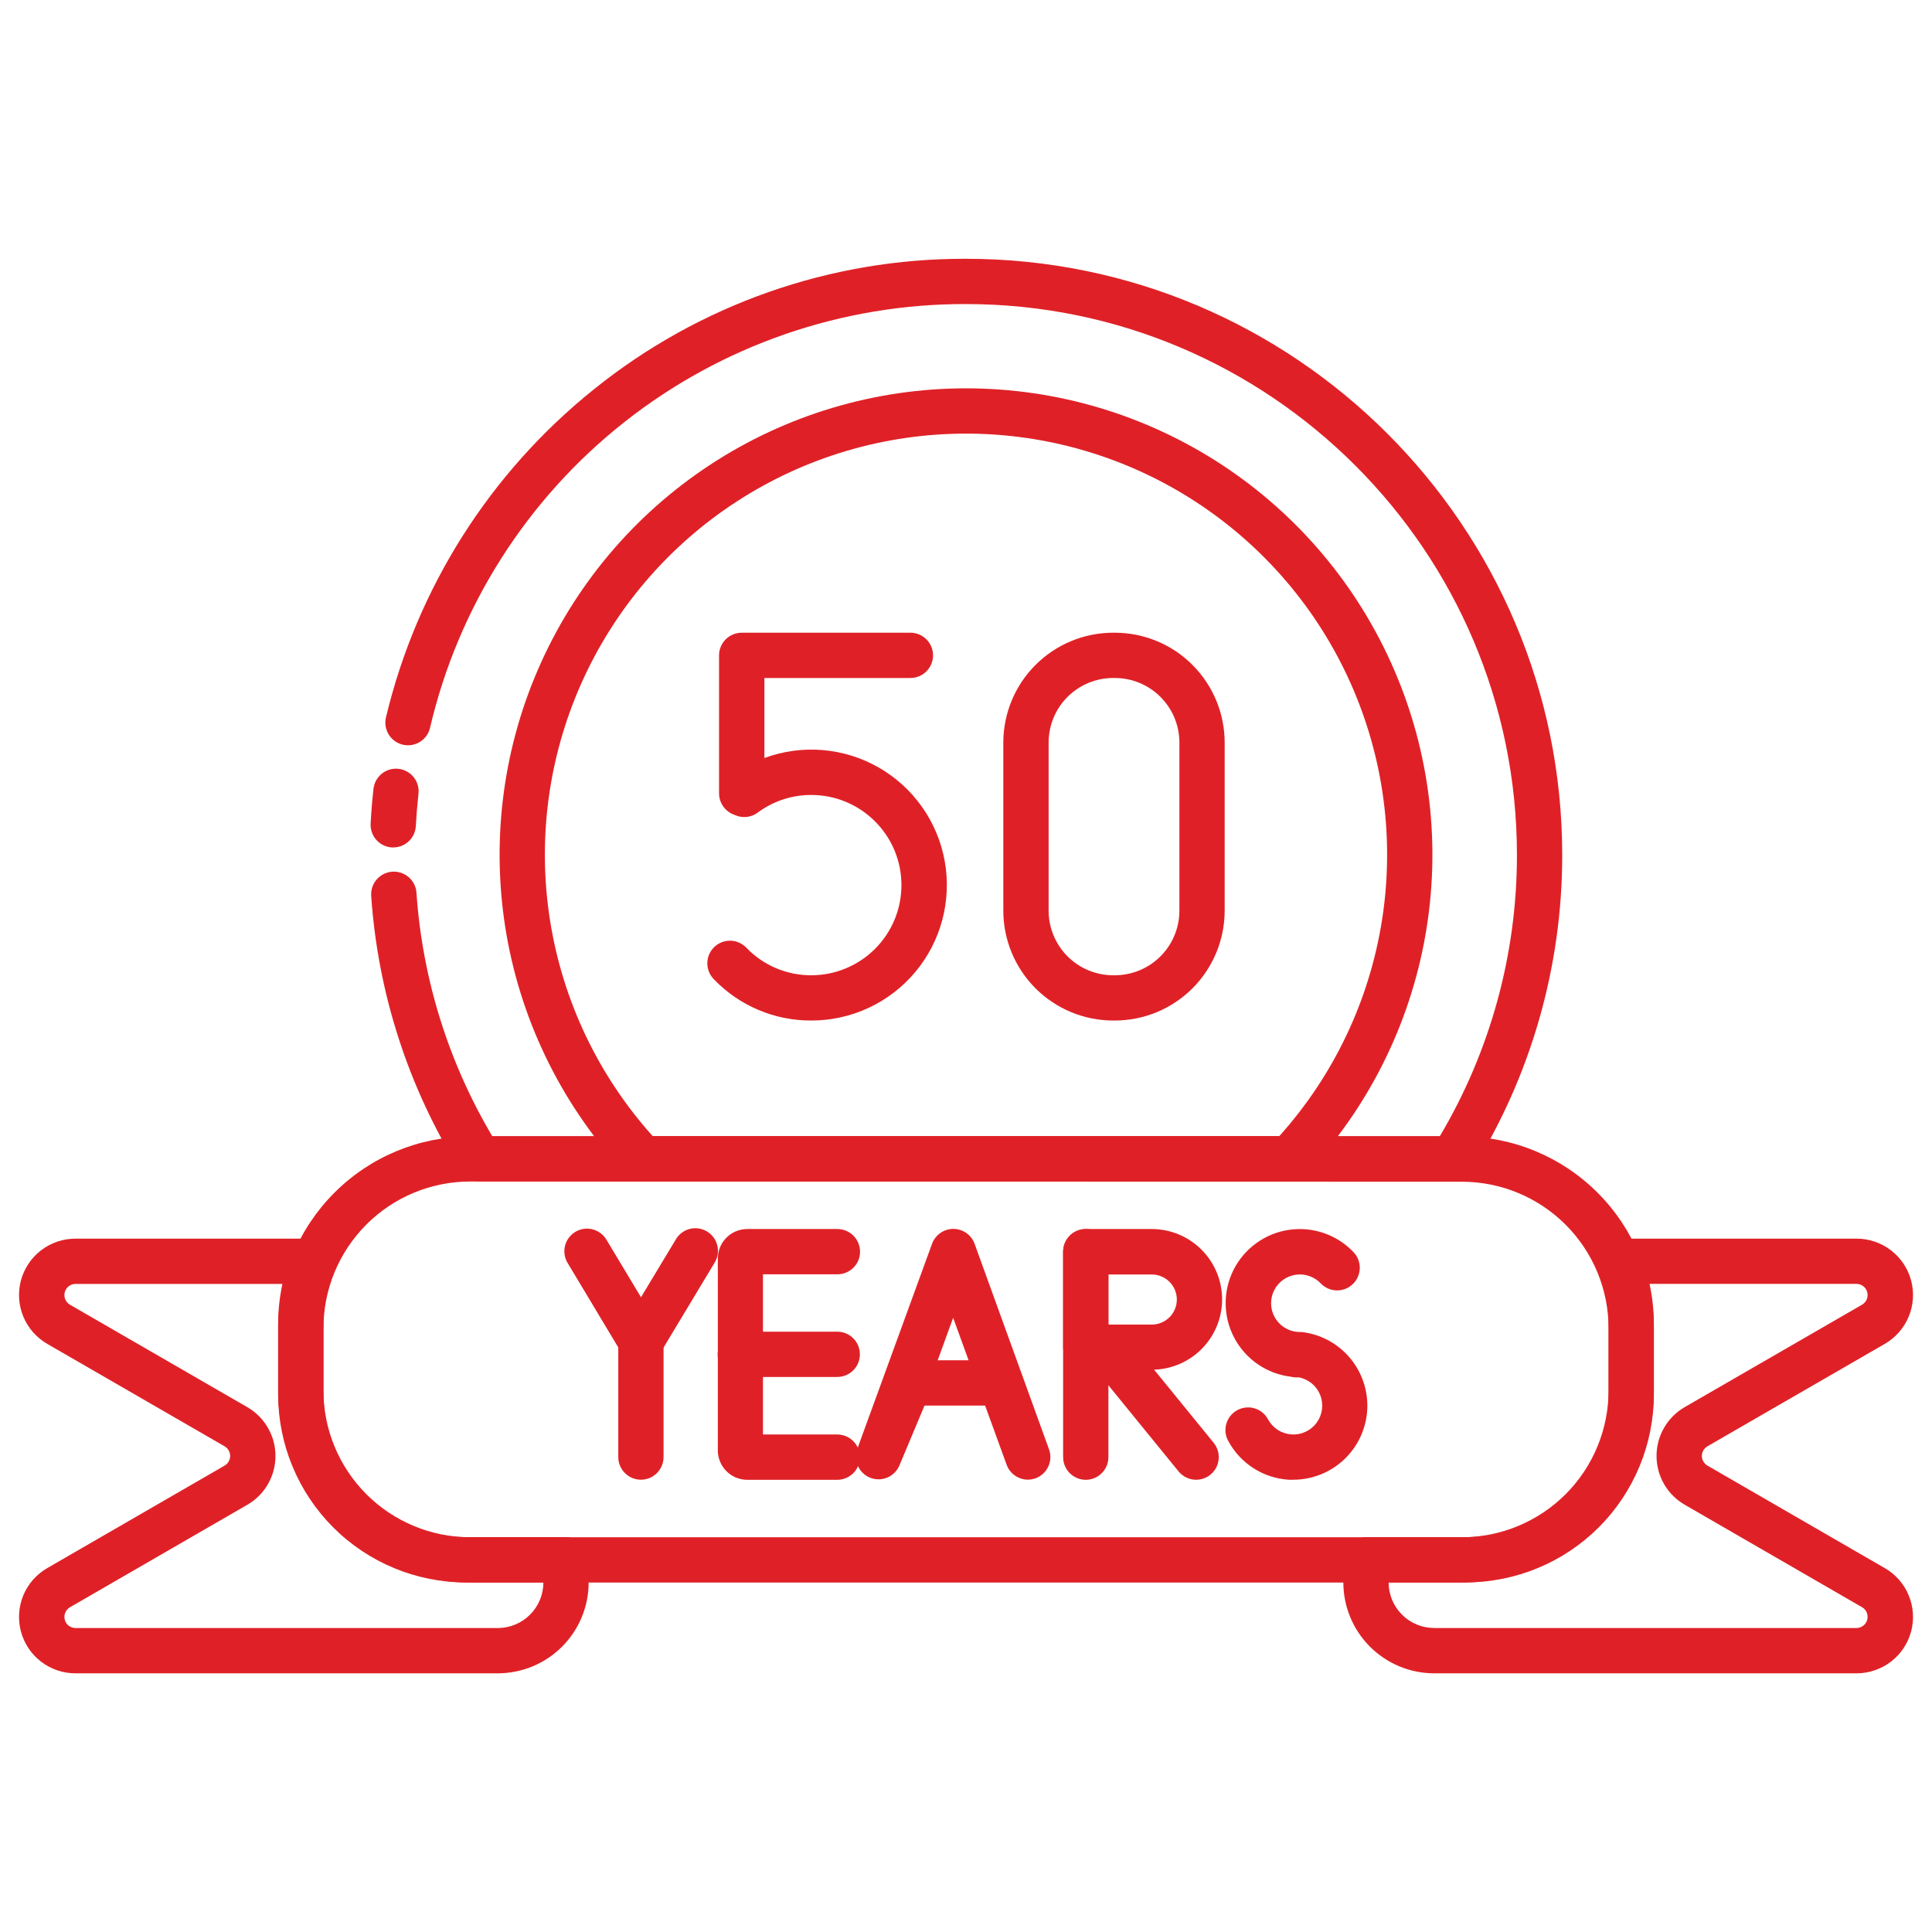 <svg width="55" height="55" viewBox="0 0 55 55" fill="none" xmlns="http://www.w3.org/2000/svg">
<path d="M52.852 47.636H40.82C40.136 47.633 39.481 47.36 38.998 46.875C38.514 46.391 38.243 45.734 38.242 45.05V44.406C38.242 44.234 38.31 44.071 38.431 43.95C38.552 43.829 38.716 43.761 38.887 43.761H41.733C42.81 43.76 43.842 43.332 44.603 42.571C45.364 41.81 45.792 40.778 45.793 39.702V37.694C45.794 37.165 45.691 36.642 45.49 36.153C45.449 36.055 45.433 35.949 45.444 35.843C45.454 35.738 45.49 35.637 45.549 35.548C45.608 35.46 45.688 35.388 45.781 35.338C45.875 35.288 45.979 35.262 46.085 35.262H52.853C53.206 35.261 53.55 35.378 53.831 35.593C54.112 35.808 54.313 36.11 54.405 36.451C54.496 36.793 54.473 37.155 54.337 37.482C54.201 37.809 53.962 38.081 53.655 38.258L48.606 41.174C48.558 41.202 48.519 41.242 48.491 41.29C48.463 41.338 48.449 41.393 48.449 41.448C48.449 41.504 48.463 41.558 48.491 41.606C48.519 41.654 48.558 41.694 48.606 41.722L53.655 44.64C53.962 44.816 54.202 45.089 54.337 45.416C54.473 45.742 54.496 46.105 54.405 46.447C54.313 46.788 54.111 47.09 53.83 47.305C53.549 47.52 53.205 47.636 52.852 47.636ZM39.531 45.049C39.532 45.393 39.668 45.722 39.911 45.965C40.154 46.209 40.484 46.345 40.828 46.346H52.852C52.921 46.345 52.989 46.322 53.044 46.279C53.099 46.237 53.138 46.178 53.156 46.11C53.174 46.043 53.17 45.972 53.143 45.908C53.117 45.843 53.07 45.79 53.01 45.755L47.961 42.837C47.717 42.696 47.514 42.494 47.373 42.25C47.232 42.006 47.158 41.729 47.158 41.447C47.158 41.165 47.232 40.889 47.373 40.645C47.514 40.401 47.717 40.198 47.961 40.057L53.01 37.141C53.07 37.106 53.117 37.052 53.143 36.987C53.17 36.923 53.174 36.852 53.156 36.785C53.138 36.718 53.099 36.658 53.044 36.616C52.989 36.573 52.921 36.55 52.852 36.55H46.959C47.041 36.925 47.082 37.308 47.082 37.693V39.699C47.081 41.117 46.517 42.477 45.514 43.48C44.511 44.483 43.151 45.046 41.733 45.048L39.531 45.049Z" fill="#DF2127"/>
<path d="M14.171 47.636H2.149C1.795 47.636 1.451 47.52 1.17 47.305C0.889 47.09 0.688 46.788 0.596 46.446C0.505 46.104 0.529 45.742 0.664 45.415C0.8 45.089 1.04 44.816 1.346 44.64L6.395 41.722C6.443 41.694 6.483 41.654 6.51 41.606C6.538 41.558 6.553 41.504 6.553 41.448C6.553 41.393 6.538 41.338 6.51 41.29C6.483 41.242 6.443 41.202 6.395 41.174L1.346 38.258C1.04 38.081 0.8 37.809 0.664 37.482C0.529 37.155 0.505 36.793 0.596 36.451C0.688 36.11 0.889 35.808 1.17 35.593C1.451 35.378 1.795 35.261 2.149 35.262H8.916C9.022 35.262 9.126 35.288 9.22 35.338C9.313 35.388 9.393 35.46 9.452 35.548C9.511 35.636 9.547 35.737 9.558 35.842C9.568 35.948 9.553 36.054 9.512 36.152C9.311 36.641 9.208 37.165 9.209 37.694V39.7C9.211 40.777 9.639 41.809 10.4 42.57C11.161 43.331 12.193 43.759 13.269 43.76H16.113C16.284 43.76 16.448 43.828 16.569 43.949C16.69 44.069 16.758 44.233 16.758 44.404V45.049C16.758 45.735 16.485 46.393 16 46.878C15.515 47.363 14.857 47.635 14.171 47.636ZM2.149 36.551C2.079 36.551 2.011 36.574 1.956 36.617C1.901 36.659 1.862 36.719 1.844 36.786C1.826 36.853 1.831 36.924 1.857 36.989C1.884 37.053 1.931 37.107 1.991 37.142L7.039 40.058C7.284 40.199 7.486 40.402 7.627 40.646C7.768 40.89 7.842 41.167 7.842 41.449C7.842 41.73 7.768 42.007 7.627 42.252C7.486 42.496 7.284 42.698 7.039 42.839L1.991 45.756C1.931 45.791 1.884 45.844 1.857 45.909C1.831 45.973 1.826 46.044 1.844 46.111C1.862 46.179 1.901 46.238 1.956 46.281C2.011 46.323 2.079 46.346 2.149 46.347H14.18C14.522 46.344 14.85 46.207 15.091 45.964C15.333 45.721 15.469 45.392 15.469 45.05H13.267C11.849 45.049 10.489 44.485 9.486 43.482C8.484 42.479 7.92 41.12 7.918 39.702V37.694C7.918 37.309 7.959 36.926 8.04 36.551H2.149Z" fill="#DF2127"/>
<path d="M41.351 33.634H13.649C13.54 33.634 13.433 33.606 13.337 33.553C13.242 33.5 13.161 33.424 13.103 33.331C11.628 30.97 10.757 28.281 10.567 25.503C10.556 25.332 10.612 25.164 10.725 25.035C10.838 24.906 10.997 24.827 11.168 24.815C11.339 24.804 11.508 24.861 11.637 24.973C11.766 25.086 11.845 25.245 11.856 25.416C12.024 27.863 12.764 30.236 14.014 32.345H40.989C42.428 29.923 43.186 27.157 43.184 24.34C43.184 15.693 36.149 8.656 27.5 8.656C23.971 8.646 20.542 9.831 17.772 12.018C15.002 14.205 13.054 17.266 12.246 20.702C12.229 20.786 12.195 20.866 12.146 20.938C12.097 21.009 12.034 21.069 11.961 21.116C11.889 21.162 11.807 21.193 11.722 21.208C11.637 21.222 11.55 21.219 11.466 21.199C11.382 21.179 11.303 21.143 11.233 21.092C11.164 21.041 11.105 20.976 11.061 20.902C11.017 20.828 10.988 20.745 10.976 20.66C10.964 20.574 10.97 20.487 10.992 20.404C11.875 16.727 13.956 13.448 16.907 11.083C19.907 8.666 23.647 7.354 27.5 7.367C36.859 7.367 44.473 14.981 44.473 24.34C44.475 27.52 43.582 30.636 41.895 33.331C41.837 33.423 41.757 33.5 41.662 33.553C41.567 33.605 41.46 33.634 41.351 33.634Z" fill="#DF2127"/>
<path d="M11.196 24.125H11.16C10.99 24.116 10.83 24.039 10.715 23.912C10.601 23.785 10.542 23.617 10.551 23.447C10.569 23.106 10.596 22.776 10.632 22.464C10.64 22.379 10.665 22.296 10.706 22.221C10.747 22.146 10.802 22.079 10.868 22.026C10.935 21.972 11.011 21.932 11.094 21.908C11.176 21.884 11.262 21.877 11.347 21.887C11.432 21.897 11.514 21.923 11.588 21.965C11.663 22.007 11.729 22.063 11.781 22.131C11.834 22.198 11.873 22.275 11.895 22.358C11.918 22.44 11.923 22.526 11.912 22.611C11.88 22.897 11.855 23.201 11.838 23.516C11.829 23.68 11.758 23.835 11.638 23.948C11.519 24.061 11.36 24.124 11.196 24.125Z" fill="#DF2127"/>
<path d="M36.7 33.636H18.3C18.213 33.635 18.126 33.617 18.045 33.582C17.965 33.547 17.892 33.496 17.832 33.432C16.056 31.545 14.87 29.179 14.422 26.626C13.975 24.074 14.284 21.445 15.312 19.066C16.34 16.687 18.041 14.661 20.207 13.237C22.373 11.813 24.908 11.055 27.5 11.055C30.092 11.055 32.627 11.813 34.793 13.237C36.959 14.661 38.66 16.687 39.688 19.066C40.716 21.445 41.026 24.074 40.578 26.626C40.13 29.179 38.944 31.545 37.168 33.432C37.108 33.496 37.035 33.547 36.955 33.582C36.874 33.617 36.787 33.635 36.7 33.636ZM18.584 32.346H36.416C37.965 30.623 38.981 28.489 39.342 26.2C39.703 23.912 39.393 21.568 38.45 19.452C37.507 17.336 35.97 15.538 34.027 14.277C32.084 13.015 29.817 12.344 27.5 12.344C25.183 12.344 22.916 13.015 20.973 14.277C19.03 15.538 17.494 17.336 16.55 19.452C15.607 21.568 15.297 23.912 15.658 26.2C16.019 28.489 17.035 30.623 18.584 32.346Z" fill="#DF2127"/>
<path d="M41.618 45.051H13.381C11.933 45.049 10.544 44.473 9.52 43.449C8.496 42.425 7.92 41.036 7.918 39.587V37.815C7.92 36.367 8.496 34.978 9.52 33.954C10.544 32.929 11.933 32.353 13.381 32.352H41.618C43.067 32.353 44.456 32.929 45.48 33.954C46.504 34.978 47.08 36.367 47.082 37.815V39.587C47.08 41.036 46.504 42.425 45.48 43.449C44.456 44.473 43.067 45.049 41.618 45.051ZM13.381 33.635C12.274 33.636 11.212 34.077 10.429 34.861C9.646 35.645 9.207 36.707 9.207 37.815V39.587C9.208 40.694 9.649 41.755 10.431 42.538C11.214 43.32 12.275 43.761 13.381 43.762H41.618C42.725 43.761 43.786 43.32 44.569 42.538C45.351 41.755 45.791 40.694 45.793 39.587V37.815C45.792 36.708 45.352 35.647 44.569 34.864C43.786 34.082 42.725 33.642 41.618 33.641L13.381 33.635Z" fill="#DF2127"/>
<path d="M29.263 42.123C29.131 42.123 29.002 42.082 28.893 42.006C28.785 41.93 28.702 41.823 28.657 41.699L28.044 40.014H26.319L25.601 41.727C25.534 41.879 25.411 42 25.258 42.064C25.104 42.128 24.931 42.13 24.776 42.069C24.621 42.009 24.495 41.89 24.425 41.739C24.355 41.588 24.347 41.416 24.401 41.258L26.533 35.409C26.579 35.285 26.661 35.177 26.769 35.101C26.878 35.025 27.007 34.984 27.139 34.984C27.272 34.984 27.401 35.025 27.509 35.101C27.618 35.177 27.7 35.285 27.745 35.409L29.863 41.258C29.922 41.419 29.914 41.596 29.842 41.751C29.77 41.906 29.64 42.026 29.479 42.084C29.41 42.109 29.337 42.122 29.263 42.123ZM26.694 38.725H27.574L27.134 37.514L26.694 38.725Z" fill="#DF2127"/>
<path d="M23.835 42.127H21.27C21.048 42.126 20.836 42.038 20.68 41.881C20.523 41.724 20.435 41.512 20.435 41.291V35.824C20.435 35.603 20.523 35.39 20.68 35.234C20.836 35.077 21.048 34.989 21.27 34.988H23.839C24.01 34.988 24.174 35.056 24.295 35.177C24.416 35.298 24.484 35.462 24.484 35.633C24.484 35.804 24.416 35.968 24.295 36.089C24.174 36.209 24.01 36.277 23.839 36.277H21.72V40.837H23.835C24.006 40.837 24.17 40.905 24.291 41.026C24.412 41.147 24.48 41.311 24.48 41.482C24.48 41.653 24.412 41.817 24.291 41.938C24.17 42.059 24.006 42.127 23.835 42.127Z" fill="#DF2127"/>
<path d="M23.835 39.199H21.075C20.904 39.199 20.74 39.131 20.619 39.01C20.499 38.89 20.431 38.726 20.431 38.555C20.431 38.384 20.499 38.22 20.619 38.099C20.74 37.978 20.904 37.91 21.075 37.91H23.835C24.006 37.91 24.17 37.978 24.291 38.099C24.412 38.22 24.479 38.384 24.479 38.555C24.479 38.726 24.412 38.89 24.291 39.01C24.17 39.131 24.006 39.199 23.835 39.199Z" fill="#DF2127"/>
<path d="M30.91 42.127C30.739 42.127 30.575 42.059 30.454 41.938C30.333 41.817 30.265 41.653 30.265 41.482V35.633C30.265 35.462 30.333 35.298 30.454 35.177C30.575 35.056 30.739 34.988 30.91 34.988C31.081 34.988 31.244 35.056 31.365 35.177C31.486 35.298 31.554 35.462 31.554 35.633V41.482C31.554 41.653 31.486 41.817 31.365 41.938C31.244 42.059 31.081 42.127 30.91 42.127Z" fill="#DF2127"/>
<path d="M32.788 38.997H30.91C30.739 38.997 30.575 38.929 30.454 38.809C30.333 38.688 30.265 38.524 30.265 38.353V35.633C30.265 35.462 30.333 35.298 30.454 35.177C30.575 35.056 30.739 34.988 30.91 34.988H32.788C33.319 34.988 33.829 35.199 34.204 35.575C34.58 35.95 34.791 36.46 34.791 36.991C34.791 37.522 34.58 38.031 34.204 38.407C33.829 38.782 33.319 38.993 32.788 38.993V38.997ZM31.554 37.708H32.788C32.978 37.708 33.159 37.633 33.293 37.499C33.427 37.365 33.502 37.184 33.502 36.995C33.502 36.806 33.427 36.624 33.293 36.491C33.159 36.357 32.978 36.282 32.788 36.282H31.554V37.708Z" fill="#DF2127"/>
<path d="M34.053 42.126C33.957 42.126 33.862 42.105 33.776 42.064C33.689 42.023 33.613 41.963 33.552 41.889L30.999 38.755C30.891 38.623 30.84 38.452 30.857 38.282C30.875 38.112 30.959 37.956 31.092 37.848C31.224 37.74 31.394 37.689 31.564 37.706C31.735 37.724 31.891 37.808 31.999 37.941L34.551 41.074C34.628 41.169 34.677 41.283 34.691 41.404C34.706 41.525 34.686 41.647 34.634 41.758C34.582 41.868 34.499 41.961 34.397 42.026C34.294 42.091 34.175 42.126 34.053 42.126Z" fill="#DF2127"/>
<path d="M36.821 42.125C36.776 42.125 36.732 42.125 36.687 42.125C36.333 42.103 35.99 41.991 35.691 41.801C35.392 41.611 35.145 41.348 34.975 41.037C34.931 40.963 34.903 40.881 34.891 40.795C34.88 40.71 34.886 40.624 34.908 40.541C34.931 40.458 34.97 40.38 35.023 40.312C35.076 40.245 35.142 40.188 35.218 40.147C35.293 40.105 35.376 40.079 35.461 40.07C35.547 40.06 35.633 40.068 35.715 40.093C35.798 40.118 35.874 40.159 35.941 40.213C36.007 40.268 36.062 40.336 36.101 40.412C36.168 40.533 36.264 40.635 36.38 40.709C36.497 40.783 36.63 40.826 36.768 40.835C36.906 40.844 37.043 40.818 37.168 40.759C37.293 40.701 37.402 40.612 37.483 40.5C37.564 40.389 37.617 40.259 37.634 40.122C37.652 39.985 37.635 39.846 37.585 39.717C37.535 39.589 37.453 39.475 37.347 39.386C37.241 39.298 37.114 39.237 36.979 39.211C36.941 39.213 36.904 39.213 36.866 39.211C36.823 39.207 36.781 39.2 36.738 39.191C36.403 39.149 36.082 39.027 35.804 38.835C35.526 38.643 35.297 38.387 35.139 38.089C34.98 37.79 34.895 37.458 34.892 37.119C34.888 36.781 34.966 36.447 35.119 36.145C35.272 35.844 35.495 35.583 35.769 35.386C36.044 35.188 36.362 35.059 36.696 35.011C37.031 34.962 37.372 34.994 37.692 35.105C38.011 35.215 38.3 35.401 38.532 35.646C38.591 35.708 38.636 35.78 38.667 35.859C38.697 35.938 38.712 36.022 38.71 36.107C38.707 36.192 38.689 36.275 38.654 36.352C38.62 36.43 38.571 36.5 38.509 36.558C38.448 36.616 38.376 36.662 38.297 36.692C38.218 36.723 38.133 36.737 38.049 36.735C37.964 36.733 37.881 36.714 37.803 36.68C37.726 36.645 37.656 36.596 37.598 36.535C37.507 36.44 37.395 36.368 37.27 36.325C37.146 36.282 37.013 36.27 36.883 36.29C36.754 36.309 36.63 36.36 36.524 36.437C36.417 36.514 36.331 36.615 36.272 36.733C36.213 36.85 36.183 36.98 36.185 37.112C36.187 37.243 36.22 37.372 36.282 37.488C36.345 37.604 36.434 37.703 36.542 37.777C36.651 37.851 36.776 37.898 36.906 37.914L37.032 37.921H37.067C37.601 37.985 38.09 38.25 38.434 38.662C38.779 39.075 38.953 39.603 38.922 40.14C38.89 40.676 38.655 41.18 38.264 41.549C37.873 41.918 37.356 42.124 36.819 42.125H36.821Z" fill="#DF2127"/>
<path d="M18.246 42.124C18.075 42.124 17.911 42.056 17.79 41.935C17.669 41.815 17.601 41.651 17.601 41.48V38.18C17.601 38.009 17.669 37.845 17.79 37.724C17.911 37.603 18.075 37.535 18.246 37.535C18.416 37.535 18.581 37.603 18.701 37.724C18.822 37.845 18.89 38.009 18.89 38.18V41.48C18.89 41.651 18.822 41.815 18.701 41.935C18.581 42.056 18.416 42.124 18.246 42.124Z" fill="#DF2127"/>
<path d="M18.247 38.824C18.135 38.824 18.026 38.796 17.929 38.741C17.832 38.686 17.751 38.607 17.693 38.512L16.164 35.962C16.118 35.89 16.088 35.809 16.074 35.724C16.061 35.64 16.064 35.553 16.084 35.47C16.104 35.387 16.14 35.309 16.191 35.24C16.242 35.171 16.306 35.112 16.379 35.068C16.452 35.024 16.534 34.995 16.619 34.983C16.703 34.971 16.79 34.976 16.873 34.997C16.956 35.019 17.033 35.057 17.101 35.109C17.169 35.16 17.226 35.225 17.269 35.3L18.799 37.848C18.858 37.946 18.889 38.057 18.891 38.171C18.892 38.285 18.863 38.398 18.807 38.497C18.751 38.596 18.67 38.679 18.571 38.736C18.473 38.794 18.361 38.824 18.247 38.824Z" fill="#DF2127"/>
<path d="M18.246 38.826C18.132 38.826 18.02 38.795 17.921 38.738C17.823 38.68 17.741 38.598 17.685 38.498C17.629 38.399 17.6 38.287 17.602 38.173C17.603 38.059 17.635 37.947 17.694 37.849L19.229 35.301C19.27 35.225 19.327 35.158 19.395 35.104C19.463 35.05 19.541 35.01 19.625 34.987C19.709 34.965 19.797 34.959 19.883 34.971C19.969 34.983 20.052 35.012 20.126 35.057C20.201 35.102 20.266 35.161 20.317 35.231C20.368 35.302 20.404 35.382 20.423 35.466C20.442 35.551 20.444 35.639 20.429 35.724C20.413 35.81 20.381 35.891 20.333 35.964L18.799 38.513C18.742 38.608 18.66 38.688 18.564 38.742C18.467 38.797 18.357 38.826 18.246 38.826Z" fill="#DF2127"/>
<path d="M23.096 29.052C22.576 29.055 22.062 28.951 21.584 28.748C21.106 28.545 20.674 28.246 20.316 27.871C20.197 27.747 20.133 27.582 20.136 27.411C20.14 27.24 20.211 27.078 20.334 26.959C20.458 26.841 20.623 26.776 20.794 26.78C20.965 26.784 21.128 26.855 21.246 26.978C21.485 27.228 21.772 27.426 22.09 27.561C22.408 27.696 22.75 27.765 23.096 27.764C23.433 27.764 23.767 27.697 24.078 27.568C24.389 27.439 24.672 27.25 24.91 27.012C25.149 26.773 25.338 26.491 25.467 26.179C25.596 25.868 25.662 25.534 25.662 25.197C25.662 24.86 25.596 24.526 25.467 24.215C25.338 23.904 25.149 23.621 24.91 23.383C24.672 23.144 24.389 22.955 24.078 22.826C23.767 22.697 23.433 22.631 23.096 22.631C22.546 22.629 22.011 22.806 21.57 23.134C21.48 23.201 21.373 23.243 21.261 23.256C21.148 23.268 21.035 23.252 20.931 23.207L20.859 23.177C20.744 23.127 20.645 23.044 20.576 22.939C20.507 22.834 20.47 22.71 20.47 22.585V18.656C20.47 18.485 20.538 18.321 20.659 18.201C20.78 18.08 20.944 18.012 21.115 18.012H25.918C26.089 18.012 26.253 18.08 26.373 18.201C26.494 18.321 26.562 18.485 26.562 18.656C26.562 18.827 26.494 18.991 26.373 19.112C26.253 19.233 26.089 19.301 25.918 19.301H21.761V21.579C22.29 21.384 22.855 21.306 23.417 21.353C23.98 21.399 24.525 21.569 25.014 21.849C25.504 22.129 25.926 22.514 26.251 22.975C26.576 23.436 26.796 23.962 26.895 24.518C26.994 25.073 26.97 25.643 26.825 26.189C26.68 26.734 26.417 27.24 26.055 27.673C25.692 28.105 25.24 28.453 24.729 28.691C24.217 28.93 23.66 29.053 23.096 29.052Z" fill="#DF2127"/>
<path d="M31.736 29.052H31.689C30.86 29.052 30.066 28.722 29.479 28.136C28.893 27.549 28.563 26.755 28.562 25.925V21.139C28.563 20.31 28.893 19.515 29.479 18.929C30.066 18.342 30.86 18.013 31.689 18.012H31.737C32.566 18.013 33.361 18.342 33.947 18.929C34.533 19.515 34.863 20.31 34.864 21.139V25.925C34.863 26.755 34.533 27.55 33.947 28.136C33.36 28.722 32.565 29.052 31.736 29.052ZM31.689 19.301C31.202 19.301 30.735 19.495 30.39 19.839C30.046 20.184 29.852 20.651 29.852 21.139V25.925C29.852 26.413 30.046 26.88 30.39 27.225C30.735 27.57 31.202 27.763 31.689 27.764H31.737C32.224 27.763 32.691 27.57 33.036 27.225C33.381 26.88 33.575 26.413 33.575 25.925V21.139C33.575 20.651 33.381 20.184 33.036 19.839C32.691 19.495 32.224 19.301 31.737 19.301H31.689Z" fill="#DF2127"/>
</svg>
